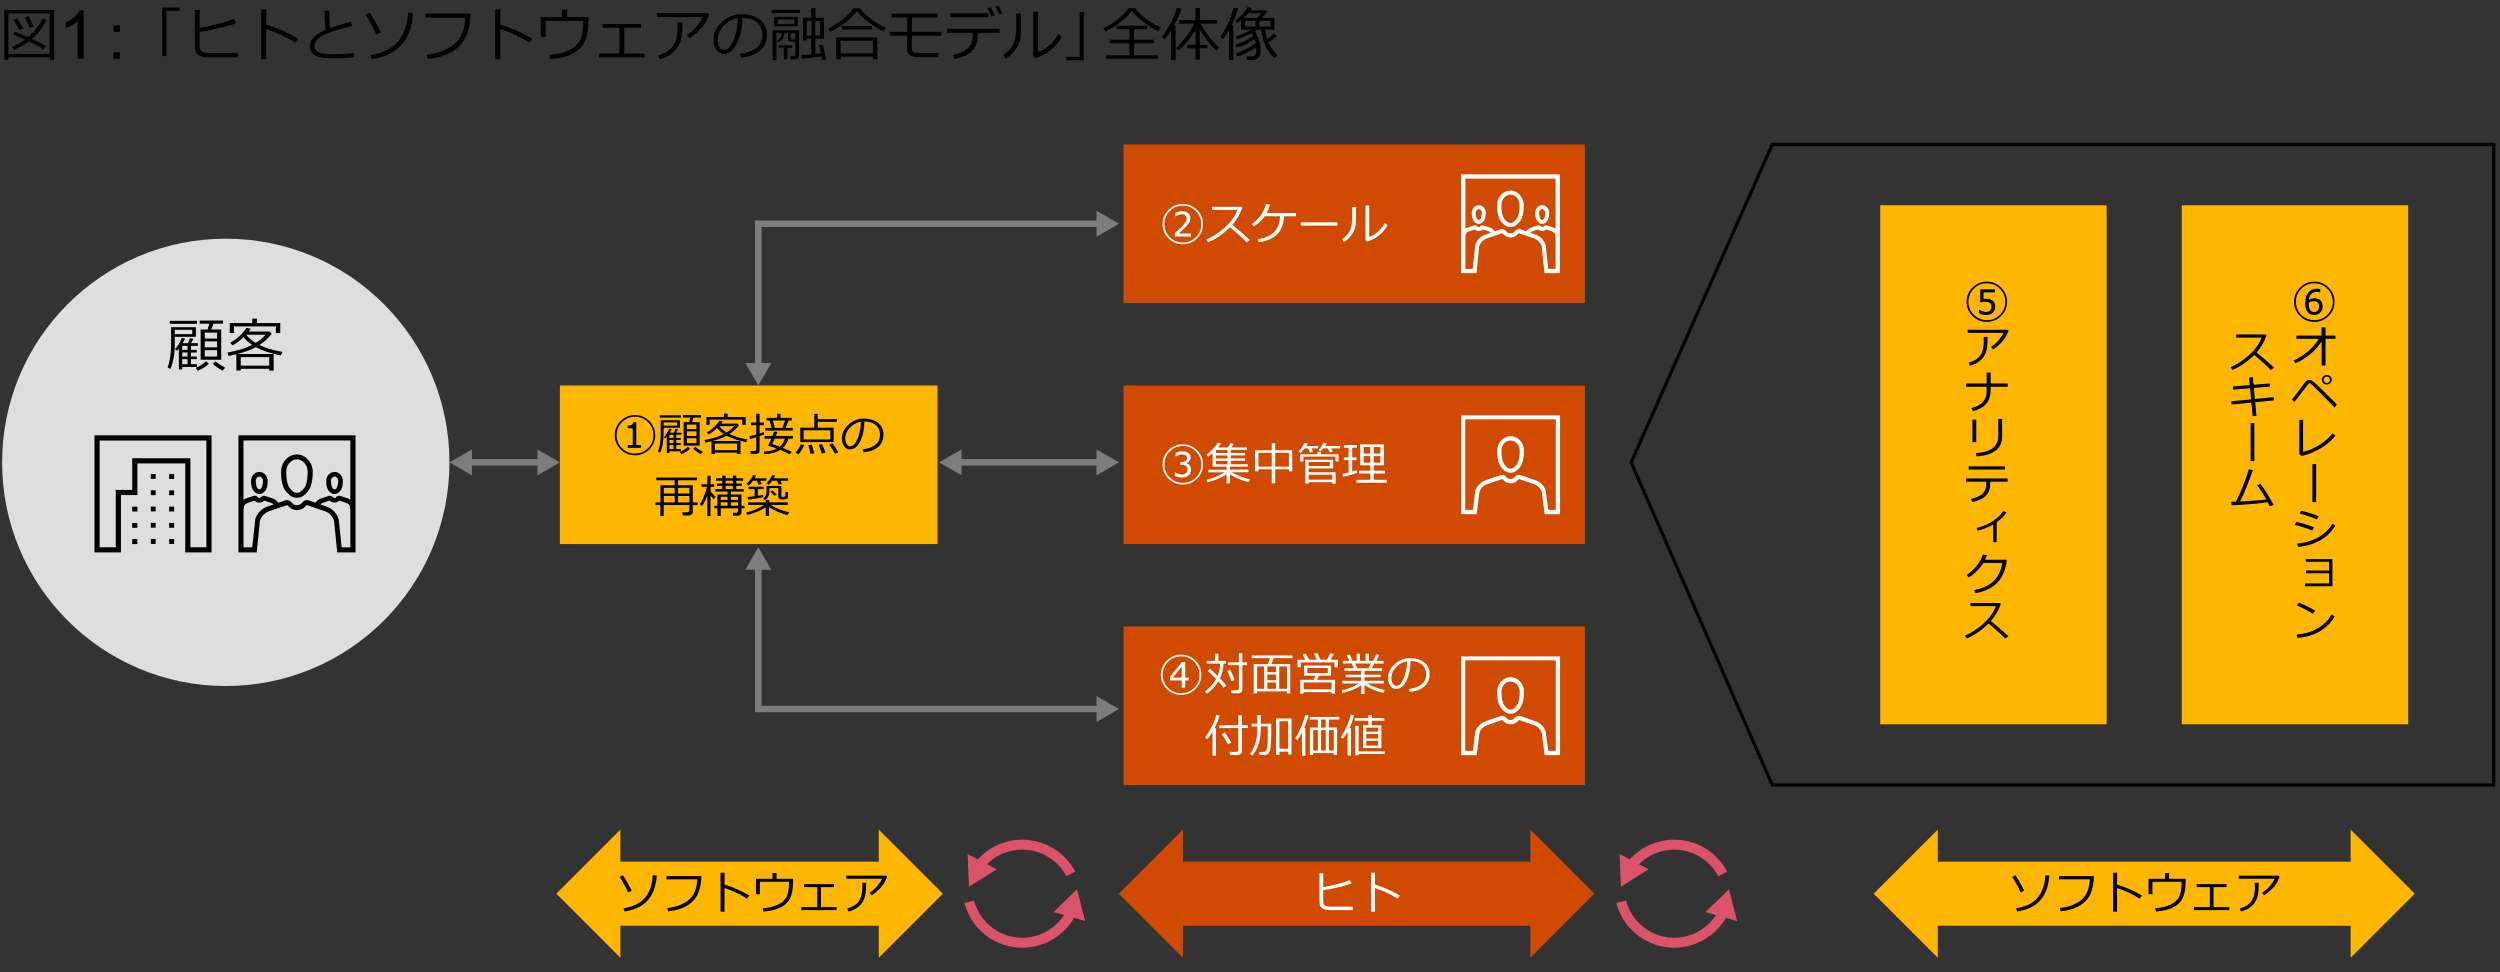 <?xml version="1.0" encoding="UTF-8"?><svg xmlns="http://www.w3.org/2000/svg" viewBox="0 0 769 299.09"><rect x="0" y="0" width="769" height="299.09" fill="#333333" stroke="none"/><defs><style>.e{stroke:#000;}.e,.f{fill:none;stroke-miterlimit:10;}.e,.g,.h,.i,.j{fill-rule:evenodd;}.k,.h{fill:#fff;}.l,.i{fill:#ffb600;}.m{fill:#7d7d7d;}.n,.g{fill:#d04a02;}.o{fill:#dedede;}.p{fill:#db536a;}.f{stroke:#7d7d7d;stroke-width:2px;}</style></defs><g id="a"/><g id="b"/><g id="c"/><g id="d"><circle class="o" cx="69.45" cy="142.22" r="68.8"/><path class="j" d="M63.48,168.33h-4.91v-27.37h-17.9v9.75h-5.06v17.62h-4.96v-32.83H63.48v32.83Zm-34.41-34.42v36h8.13v-17.62h5.06v-9.75h14.73v27.37h8.08v-36H29.07Zm13.19,23.44h-1.59v-1.48h1.59v1.48Zm0,5h-1.59v-1.48h1.59v1.48Zm0,5h-1.59v-1.53h1.59v1.53Zm11.3-20.02h-1.53v-1.48h1.53v1.48Zm0,5h-1.53v-1.48h1.53v1.48Zm0,5h-1.53v-1.48h1.53v1.48Zm0,5h-1.53v-1.48h1.53v1.48Zm0,5h-1.53v-1.53h1.53v1.53Zm-5.68-20.02h-1.48v-1.48h1.48v1.48Zm0,5h-1.48v-1.48h1.48v1.48Zm0,5h-1.48v-1.48h1.48v1.48Zm0,5h-1.48v-1.48h1.48v1.48Zm0,5h-1.48v-1.53h1.48v1.53Z"/><path class="j" d="M93.46,150.29c-.94,1-1.38,1.31-2.12,1.31s-1.19-.31-2.12-1.31c-.75-.88-1.19-2.75-1.19-5.12,0-2.12,1.5-3.88,3.31-3.88s3.31,1.75,3.31,3.88c0,2.38-.44,4.25-1.19,5.12Zm-2.12-10.5c-2.69,0-4.88,2.38-4.88,5.38s.56,4.94,1.62,6.12c.88,1,1.75,1.81,3.25,1.81s2.38-.81,3.25-1.81c1.06-1.19,1.62-3.25,1.62-6.12s-2.19-5.38-4.88-5.38Zm13.75,28.56l-.88-8.5-.06-.19c-.56-1.81-2-3.25-3.81-3.88l-1.81-.62c.19-.19,.38-.31,.62-.44l2.25-.75,.06,.06c.38,.38,.88,.56,1.44,.56,.5,0,1-.19,1.38-.56l.06-.06,2.25,.75c.5,.19,.88,.56,1.06,1.06l.12,1.19v11.38h-2.69Zm-11.94-14l-.38,.44c-.38,.38-.88,.62-1.44,.62s-1.06-.25-1.44-.62l-.38-.44c-.5-.44-1.19-.62-1.81-.44l-2.12,.75c-.38-.62-.94-1.06-1.62-1.31l-2.44-.81c-.38-.12-.88,0-1.19,.31l-.19,.19c-.19,.19-.56,.19-.75,0l-.19-.19c-.31-.31-.75-.44-1.19-.31l-2.44,.81c-.25,.12-.5,.25-.69,.38v-18.25h32.88v18.25c-.19-.12-.44-.25-.69-.38l-2.44-.81c-.44-.12-.88,0-1.19,.31l-.19,.19c-.19,.19-.56,.19-.75,0l-.19-.19c-.31-.31-.81-.44-1.19-.31l-2.44,.81c-.69,.25-1.25,.69-1.62,1.31l-2.12-.75c-.62-.19-1.31,0-1.81,.44Zm-10.81,1.44c-1.81,.62-3.25,2.06-3.81,3.88l-.94,8.69h-2.69v-11.38l.12-1.19c.19-.5,.56-.88,1.06-1.06l2.25-.75,.06,.06c.38,.38,.88,.56,1.38,.56,.56,0,1.06-.19,1.44-.56l.06-.06,2.25,.75c.25,.12,.44,.25,.62,.44l-1.81,.62Zm-9-21.88v36h5.62l1-9.81c.5-1.38,1.56-2.44,2.88-2.88l5.38-1.81c.06-.06,.12,0,.19,0l.44,.44c.62,.69,1.56,1.06,2.5,1.06s1.88-.38,2.5-1.06l.44-.44c.06,0,.12-.06,.19,0l5.38,1.81c1.38,.44,2.38,1.5,2.88,2.88l1,9.81h5.62v-36h-36Zm6.44,16.62c-.81,0-1.12-1.56-1.12-2.56,0-.75,.5-1.38,1.12-1.38s1.12,.62,1.12,1.38c0,1-.31,2.56-1.12,2.56Zm0,1.44c.88,0,1.31-.5,1.75-.94,.56-.62,.81-1.69,.81-3.06,0-1.56-1.12-2.81-2.56-2.81s-2.56,1.25-2.56,2.81c0,1.38,.31,2.44,.81,3.06,.44,.44,.94,.94,1.75,.94Zm23.13-5.38c.62,0,1.12,.62,1.12,1.38,0,1-.31,2.56-1.12,2.56s-1.12-1.56-1.12-2.56c0-.75,.5-1.38,1.12-1.38Zm0,5.38c.81,0,1.31-.5,1.75-.94,.5-.62,.81-1.69,.81-3.06,0-1.56-1.19-2.81-2.56-2.81s-2.56,1.25-2.56,2.81c0,1.38,.25,2.44,.81,3.06,.44,.44,.88,.94,1.75,.94Z"/><g><path d="M15.28,17.62H2.58v.76H1.29V3.07h15.35v15.3h-1.35v-.76Zm-12.71-1.03H15.28V4.1H2.58v12.49Zm10.85-1.38c-1-.71-2.52-1.54-4.55-2.5-1.5,1.13-3.03,2-4.6,2.62l-.54-.94c1.37-.56,2.67-1.3,3.93-2.23-1.39-.62-2.61-1.12-3.66-1.51l.51-.91c.94,.31,2.3,.87,4.1,1.67,2.02-1.73,3.49-3.63,4.43-5.71l1.27,.42c-1,2.17-2.5,4.11-4.48,5.84,2.13,.98,3.58,1.73,4.33,2.22l-.73,1.05Zm-7.44-5.89c-.77-1.45-1.39-2.51-1.85-3.2l1.12-.53c.35,.52,.98,1.57,1.91,3.17l-1.18,.55Zm3.16-.76c-.17-.49-.67-1.55-1.51-3.19l1.18-.4c.59,1.1,1.09,2.15,1.5,3.16l-1.17,.44Z"/><path d="M25.71,18.08h-1.82V6.49c-.44,.42-1.01,.84-1.72,1.25-.71,.42-1.35,.73-1.92,.94v-1.76c1.02-.48,1.91-1.06,2.67-1.74s1.3-1.34,1.62-1.98h1.17v14.88Z"/><path d="M34.9,9.79v-1.98h1.98v1.98h-1.98Zm0,8.29v-1.98h1.98v1.98h-1.98Z"/><path d="M55.29,3.33h-4.08v13.93h-1.28V2.32h5.36v1.01Z"/><path d="M73.12,17.65h-9.04c-.67,0-1.26-.06-1.76-.18s-.93-.3-1.28-.54-.62-.56-.81-.95-.29-1.03-.29-1.91V3.08h1.49v5.48c4.95-.92,8.44-1.85,10.46-2.79l.74,1.34c-.92,.4-2.58,.89-4.98,1.47s-4.47,.98-6.21,1.21v4.16c0,.64,.07,1.11,.21,1.42s.44,.54,.92,.69,1.11,.22,1.92,.22h8.64v1.37Z"/><path d="M91.7,11.89l-.92,1.22c-1.22-.81-2.67-1.61-4.37-2.4s-3.2-1.38-4.53-1.78v9.33h-1.56V2.87h1.58V7.58c3.47,1.04,6.74,2.48,9.8,4.31Z"/><path d="M108.91,17.66c-1.67,.17-3.46,.25-5.38,.25-.83,0-1.74-.01-2.71-.04s-1.78-.11-2.41-.24-1.19-.36-1.68-.69-.85-.72-1.08-1.17-.34-.96-.34-1.54c0-2,1.6-3.69,4.79-5.04-.16-1.85-.25-3.82-.28-5.92h1.46c0,.25,0,.52,0,.8,0,1.37,.06,2.9,.18,4.59,1.13-.42,3.29-1.08,6.48-1.99l.36,1.25c-.93,.25-2.37,.65-4.33,1.22s-3.42,1.11-4.39,1.62-1.69,1.05-2.16,1.63-.71,1.17-.71,1.81c0,.32,.06,.6,.18,.86s.32,.5,.59,.71,.64,.41,1.1,.57,1.09,.26,1.89,.29,1.65,.05,2.58,.04c2.16,0,4.12-.11,5.88-.32v1.3Z"/><path d="M117.19,10l-1.44,.62c-.75-1.78-1.86-3.82-3.33-6.12l1.26-.65c1.05,1.54,2.22,3.58,3.52,6.14Zm9.91-6.01c-.33,4.19-1.52,7.44-3.56,9.76s-5.09,3.8-9.15,4.45l-.47-1.24c3.91-.64,6.77-2.07,8.58-4.27s2.82-5.14,3.01-8.82l1.58,.11Z"/><path d="M144.72,4.16c0,2.13-.36,4.24-1.09,6.34s-2.13,3.81-4.2,5.15-4.69,2.16-7.85,2.48l-.36-1.33c3.11-.29,5.81-1.25,8.1-2.87s3.56-4.45,3.81-8.48h-12.23v-1.29h13.81Z"/><path d="M163.7,11.89l-.92,1.22c-1.22-.81-2.67-1.61-4.37-2.4s-3.2-1.38-4.53-1.78v9.33h-1.56V2.87h1.58V7.58c3.47,1.04,6.74,2.48,9.8,4.31Z"/><path d="M181,6.14c0,1.58-.1,2.89-.29,3.94s-.47,1.96-.84,2.72-.83,1.44-1.4,2.04-1.29,1.12-2.17,1.59-1.9,.85-3.06,1.14-2.47,.51-3.91,.64l-.36-1.29c1.42-.14,2.64-.34,3.65-.6s1.92-.6,2.73-1.03,1.43-.86,1.85-1.3c.59-.62,1.01-1.19,1.26-1.69s.46-1.22,.65-2.14,.28-1.96,.28-3.1v-.62h-11.53v4.93h-1.53V5.26h6.53V2.96h1.6v2.3h6.54v.88Z"/><path d="M198.26,17.65h-13.97v-1.19h6.28v-7.9h-5.19v-1.19h11.79v1.19h-5.15v7.9h6.23v1.19Z"/><path d="M218.18,4.42c-.1,.37-.41,1.06-.94,2.08s-1.33,2.04-2.4,3.07-2.01,1.76-2.8,2.19l-.79-.95c1.18-.76,2.23-1.7,3.15-2.81s1.51-2.03,1.79-2.75h-14.15v-1.24h15.7l.45,.41Zm-8.26,2.44c0,2.1-.12,3.73-.36,4.9s-.7,2.23-1.39,3.16-1.57,1.68-2.63,2.25-1.94,.91-2.63,1.03l-.54-1.15c2.17-.62,3.7-1.57,4.59-2.85s1.35-2.92,1.41-4.9l.02-2.43h1.53Z"/><path d="M228,17.72l-.34-1.19c1.89-.17,3.5-.72,4.84-1.64s2.01-2.31,2.01-4.15c0-1.64-.54-2.91-1.62-3.81s-2.59-1.37-4.52-1.42c-.06,3.15-.63,5.78-1.7,7.89s-2.4,3.16-4.01,3.16c-1,0-1.78-.42-2.35-1.27s-.86-1.88-.86-3.1c0-2.01,.87-3.82,2.6-5.42s3.79-2.4,6.16-2.4c2.23,0,4.07,.56,5.52,1.67s2.17,2.64,2.17,4.57c0,2.2-.73,3.89-2.19,5.05s-3.36,1.85-5.71,2.04Zm-1.02-12.09c-1.7,.26-3.16,1.03-4.39,2.31s-1.84,2.73-1.84,4.34c0,.86,.18,1.58,.54,2.18s.86,.89,1.49,.89c1.1,0,2.05-1.02,2.87-3.07s1.26-4.26,1.33-6.64Z"/><path d="M237.33,4.04v-.98h8.74v.98h-8.74Zm7.14,14.23h-1.28l-.15-1.05h1.05c.38,0,.57-.17,.57-.51v-3.89h-1.34c-.63,0-.94-.28-.94-.83v-1.78h-1.12c-.11,1.34-.7,2.29-1.78,2.85l-.37-.54c.41-.3,.72-.62,.92-.95s.34-.79,.4-1.35h-1.59v8.29h-1.2V9.31h8.17v7.89c0,.31-.13,.57-.39,.77s-.58,.3-.96,.3Zm-6.33-10.14v-2.94h7.3v2.94h-7.3Zm6.16-2.14h-5.01v1.38h5.01v-1.38Zm-3.23,12.26v-3.56h-1.42v-.77h4.06v.77h-1.51v3.56h-1.13Zm3.58-6.13v-1.92h-1.47v1.49c0,.28,.16,.42,.49,.42h.98Zm2,5.97l-.17-1.12c.58-.02,1.6-.1,3.07-.25v-4.77h-1.4v.46h-1.18V5.47h2.58V2.53h1.3v2.94h2.63v6.47h-2.65v4.63l1.7-.2c-.23-1.2-.41-2.01-.55-2.45l1.13-.18c.13,.46,.31,1.25,.55,2.36s.38,1.83,.4,2.18l-1.2,.18c-.04-.29-.09-.68-.18-1.15-1.59,.25-3.6,.52-6.05,.79Zm2.97-11.66h-1.47v4.57h1.47V6.42Zm2.66,0h-1.49v4.57h1.49V6.42Z"/><path d="M271.76,9.64c-1.25-.52-2.66-1.36-4.24-2.54s-2.89-2.4-3.94-3.67c-.81,1.12-1.99,2.29-3.53,3.48s-3.1,2.14-4.68,2.83l-.59-.97c1.52-.73,3.02-1.68,4.49-2.86s2.56-2.29,3.28-3.37h1.94c.93,1.2,2.17,2.37,3.72,3.5s2.98,1.95,4.27,2.46l-.72,1.12Zm-3.26,7.8h-9.91v.88h-1.38v-6.85h12.68v6.79h-1.39v-.83Zm-9.91-1.06h9.91v-3.84h-9.91v3.84Zm9.63-7.31h-9.16v-1.06h9.16v1.06Z"/><path d="M289.58,11.02h-9.12v3.44c0,.76,.16,1.26,.48,1.48s.82,.34,1.52,.34h6.21v1.3h-6.28c-.6,0-1.11-.06-1.55-.18s-.8-.3-1.08-.54-.48-.53-.6-.88-.18-.9-.18-1.66v-3.3h-5.29v-1.22h5.36V5.39h-4.77v-1.2h14.12v1.2h-7.88v4.41h9.07v1.22Z"/><path d="M300.75,10.69c0,1.49-.24,2.7-.73,3.63s-1.26,1.71-2.32,2.35-2.41,1.14-4.05,1.48l-.47-1.24c1.84-.39,3.3-1.04,4.38-1.95s1.62-2.22,1.62-3.94v-.91h-7.88v-1.28h16.18v1.28h-6.73v.59Zm3.33-5.4h-11.75v-1.22h11.75v1.22Zm1.91-.65l-1.01,.45c-.42-.96-.85-1.78-1.27-2.46l.95-.43c.52,.81,.97,1.62,1.34,2.44Zm2.41-.54l-1,.41c-.39-.9-.81-1.71-1.27-2.43l.92-.43c.45,.7,.9,1.51,1.34,2.45Z"/><path d="M314.09,8.15c0,1.38-.06,2.51-.18,3.38s-.4,1.72-.84,2.56-.99,1.6-1.65,2.29-1.37,1.24-2.14,1.63l-.65-1.12c.73-.45,1.41-1.05,2.03-1.78s1.1-1.61,1.43-2.62,.5-2.55,.5-4.63v-3.71h1.49v4Zm12.51,3.13c-.75,1.6-1.91,2.99-3.48,4.18s-3.12,1.99-4.65,2.41l-.64-.6V3.58h1.48V15.99c.97-.29,2.02-.88,3.15-1.78s2.15-2.14,3.04-3.71l1.1,.77Z"/><path d="M333.38,18.53h-5.36v-1.04h4.09V3.65h1.27v14.88Z"/><path d="M356.3,9.55c-1.28-.54-2.71-1.39-4.28-2.56s-2.87-2.38-3.88-3.63c-1.04,1.38-2.32,2.63-3.85,3.76s-2.96,1.97-4.28,2.54l-.64-.93c1.49-.67,2.97-1.6,4.43-2.77s2.57-2.32,3.32-3.45h1.96c.96,1.24,2.2,2.41,3.73,3.51s2.96,1.91,4.3,2.43l-.79,1.11Zm-16,8.55v-1.1h7.1v-3.67h-6.02v-1.12h6.02v-3.23h-3.95v-1.06h9.38v1.06h-4.03v3.23h6.11v1.12h-6.11v3.67h7.34v1.1h-15.84Z"/><path d="M363.4,2.68c-.37,1.31-1.14,3.04-2.31,5.19h.52v10.62h-1.4V9.41c-.63,1.02-1.29,1.92-1.97,2.69l-.9-.72c1.06-1.31,2.04-2.87,2.93-4.68s1.47-3.23,1.74-4.26l1.39,.24Zm11.67,11.92l-.9,.99c-.91-.78-1.84-1.78-2.79-3.01s-1.72-2.38-2.32-3.45v4.68h2.35v1.05h-2.35v3.51h-1.32v-3.51h-2.56v-1.05h2.56v-4.66c-1.76,2.92-3.52,5.06-5.27,6.42l-.75-.81c.79-.67,1.75-1.71,2.89-3.13s2.02-2.88,2.66-4.36h-4.62v-1.08h5.05V2.46h1.41v3.73h5.29v1.08h-5.02c.25,.59,.91,1.67,2,3.26s2.31,2.94,3.68,4.07Z"/><path d="M378.01,18.49V9.25c-.61,1.11-1.22,2.05-1.82,2.81l-.81-.74c.87-1.21,1.68-2.62,2.43-4.25s1.3-3.19,1.63-4.71l1.36,.24c-.4,1.56-1.05,3.28-1.95,5.16h.5v10.72h-1.34Zm2.58-1.12l-.42-.94c2.3-.77,4.32-1.82,6.07-3.15-.08-.4-.19-.81-.33-1.2-1.52,1.05-3.35,1.9-5.49,2.55l-.37-.88c2.24-.73,4.06-1.62,5.45-2.67-.15-.32-.32-.63-.49-.91-1.5,.8-3.02,1.42-4.55,1.85l-.35-.84c1.92-.54,3.53-1.23,4.83-2.08h-3.2v-2.88c-.35,.28-.73,.55-1.14,.83l-.64-.75c.67-.45,1.39-1.08,2.15-1.89s1.33-1.56,1.69-2.24l1.3,.27c-.15,.28-.29,.53-.44,.76h4.72l.4,.33c-.26,.42-.83,1.1-1.71,2.04h3.95v3.54h-2.88c.13,1.08,.35,2.05,.63,2.91,.88-.61,1.6-1.19,2.17-1.75l.92,.84c-.67,.56-1.57,1.19-2.7,1.9,.02,.04,.05,.09,.09,.18,.8,1.61,1.72,2.89,2.74,3.84l-.99,.84c-1.2-1.04-2.13-2.37-2.82-3.98s-1.1-3.21-1.24-4.78h-1.27c-.21,.18-.44,.35-.69,.52,1.2,2,1.8,3.96,1.8,5.85,0,.44-.04,.83-.13,1.17s-.21,.64-.38,.88-.38,.44-.64,.59-.52,.24-.78,.29-.75,.06-1.46,.06h-.77l-.17-1.16h1.33c.41,0,.73-.05,.96-.16s.41-.3,.52-.57,.18-.7,.18-1.29v-.11c0-.18,0-.4-.03-.65-1.7,1.17-3.64,2.12-5.82,2.86Zm3.39-13.32c-.43,.5-.91,1-1.46,1.49h4.22c.6-.6,1-1.1,1.2-1.49h-3.96Zm2.19,4.13v-1.76h-3.21v1.76h3.21Zm1.21-1.76v1.76h3.37v-1.76h-3.37Z"/></g><g><path d="M53.76,103.6v2.48c0,1.51-.13,2.93-.4,4.27s-.59,2.39-.98,3.17l-.84-.57c.29-.58,.55-1.51,.76-2.78s.32-2.52,.32-3.74v-5.78h7.64v2.95h-6.5Zm-1.55-4v-.92h8.39v.92h-8.39Zm1.55,3.17h5.38v-1.32h-5.38v1.32Zm4.99,9.25h1.87v.86h-4.57v.74h-1.03v-6.37c-.18,.22-.35,.43-.54,.64l-.64-.48c.96-1.07,1.65-2.23,2.09-3.46l.98,.2c-.15,.37-.39,.84-.72,1.41h1.64l.6-1.52,1.05,.17c-.06,.13-.3,.58-.71,1.35h2.11v.83h-2.13v1.25h1.78v.79h-1.78v1.25h1.78v.79h-1.78v1.56Zm-2.7-5.64v1.25h1.63v-1.25h-1.63Zm0,2.04v1.25h1.63v-1.25h-1.63Zm0,3.6h1.63v-1.56h-1.63v1.56Zm4.74,2.04l-.55-.89c1.08-.46,2.13-1.15,3.16-2.06l.84,.83c-1.14,.99-2.29,1.7-3.45,2.12Zm.93-3.4v-9.29h2.16l.47-1.8h-2.93v-.98h7.18v.98h-2.94l-.69,1.8h3.08v9.29h-6.34Zm5.05-8.35h-3.79v1.82h3.79v-1.82Zm-3.79,4.54h3.79v-1.84h-3.79v1.84Zm3.79,.88h-3.79v1.94h3.79v-1.94Zm1.74,6.28c-1.07-.52-2.09-1.21-3.05-2.09l.77-.77c.8,.64,1.81,1.29,3.03,1.95l-.76,.91Z"/><path d="M82.82,113.45h-8.77v.53h-1.34v-5.02c-.74,.18-1.54,.36-2.38,.54l-.39-1.03c2.06-.43,3.55-.8,4.49-1.09s1.98-.73,3.12-1.3c-1.12-.76-2-1.55-2.63-2.38-1.09,1.05-2.23,1.9-3.41,2.55l-.68-.79c2.17-1.29,3.84-2.83,4.99-4.62l1.31,.27c-.13,.26-.33,.55-.6,.88h6.42l.64,.64c-.94,1.28-2.21,2.44-3.81,3.5,1.87,.92,4.25,1.62,7.13,2.1l-.54,1.11c-3.18-.65-5.73-1.5-7.67-2.55-1.44,.79-3.33,1.49-5.68,2.09h11.15v5.12h-1.36v-.54Zm2.04-11v-2.06h-12.9v2.06h-1.29v-3.08h6.93v-1.35h1.45v1.35h7.16v3.08h-1.34Zm-10.81,10.03h8.77v-2.63h-8.77v2.63Zm4.6-6.99c1.27-.74,2.27-1.58,3.01-2.52h-5.91c.69,.9,1.66,1.74,2.9,2.52Z"/></g><g><line class="f" x1="143.99" y1="142.22" x2="166.48" y2="142.22"/><polygon class="m" points="145.16 146.21 138.25 142.22 145.16 138.24 145.16 146.21"/><polygon class="m" points="165.32 146.21 172.22 142.22 165.32 138.24 165.32 146.21"/></g><g><line class="f" x1="294.61" y1="142.22" x2="338.46" y2="142.22"/><polygon class="m" points="295.77 146.21 288.86 142.22 295.77 138.24 295.77 146.21"/><polygon class="m" points="337.29 146.21 344.2 142.22 337.29 138.24 337.29 146.21"/></g><polygon class="l" points="288.38 167.35 172.22 167.35 172.22 118.58 233.26 118.58 288.38 118.58 288.38 167.35"/><g><polygon class="l" points="647.99 222.79 578.36 222.79 578.36 63.14 614.95 63.14 647.99 63.14 647.99 222.79"/><polygon class="l" points="740.75 222.79 671.12 222.79 671.12 63.14 707.71 63.14 740.75 63.14 740.75 222.79"/></g><polygon class="n" points="487.51 167.35 345.6 167.35 345.6 118.58 406.64 118.58 487.51 118.58 487.51 167.35"/><polygon class="n" points="487.51 93.22 345.6 93.22 345.6 44.45 406.64 44.45 487.51 44.45 487.51 93.22"/><polygon class="n" points="487.51 241.48 345.6 241.48 345.6 192.71 406.64 192.71 487.51 192.71 487.51 241.48"/><g><polyline class="f" points="233.26 112.83 233.26 68.83 338.46 68.83"/><polygon class="m" points="237.25 111.67 233.26 118.58 229.27 111.67 237.25 111.67"/><polygon class="m" points="337.29 72.82 344.2 68.83 337.29 64.85 337.29 72.82"/></g><g><polyline class="f" points="233.26 174.09 233.26 218.09 338.46 218.09"/><polygon class="m" points="229.27 175.26 233.26 168.35 237.25 175.26 229.27 175.26"/><polygon class="m" points="337.29 222.08 344.2 218.09 337.29 214.11 337.29 222.08"/></g><path class="h" d="M466.41,67.46c-.79,.84-1.16,1.11-1.79,1.11s-1-.26-1.79-1.11c-.63-.74-1-2.32-1-4.33,0-1.79,1.27-3.27,2.8-3.27s2.8,1.48,2.8,3.27c0,2-.37,3.59-1,4.33Zm-1.79-8.86c-2.27,0-4.12,2-4.12,4.54s.47,4.17,1.37,5.17c.74,.84,1.48,1.53,2.74,1.53s2-.69,2.74-1.53c.9-1,1.37-2.74,1.37-5.17s-1.85-4.54-4.12-4.54Zm11.61,24.11l-.74-7.18-.05-.16c-.47-1.53-1.69-2.74-3.22-3.27l-1.53-.53c.16-.16,.32-.26,.53-.37l1.9-.63,.05,.05c.32,.32,.74,.47,1.21,.47,.42,0,.84-.16,1.16-.47l.05-.05,1.9,.63c.42,.16,.74,.47,.9,.9l.11,1v9.6h-2.27Zm-10.08-11.82l-.32,.37c-.32,.32-.74,.53-1.21,.53s-.9-.21-1.21-.53l-.32-.37c-.42-.37-1-.53-1.53-.37l-1.79,.63c-.32-.53-.79-.9-1.37-1.11l-2.06-.69c-.32-.11-.74,0-1,.26l-.16,.16c-.16,.16-.47,.16-.63,0l-.16-.16c-.26-.26-.63-.37-1-.26l-2.06,.69c-.21,.11-.42,.21-.58,.32v-15.41h27.75v15.41c-.16-.11-.37-.21-.58-.32l-2.06-.69c-.37-.11-.74,0-1,.26l-.16,.16c-.16,.16-.47,.16-.63,0l-.16-.16c-.26-.26-.69-.37-1-.26l-2.06,.69c-.58,.21-1.06,.58-1.37,1.11l-1.79-.63c-.53-.16-1.11,0-1.53,.37Zm-9.13,1.21c-1.53,.53-2.74,1.74-3.22,3.27l-.79,7.33h-2.27v-9.6l.11-1c.16-.42,.47-.74,.9-.9l1.9-.63,.05,.05c.32,.32,.74,.47,1.16,.47,.47,0,.9-.16,1.21-.47l.05-.05,1.9,.63c.21,.11,.37,.21,.53,.37l-1.53,.53Zm-7.6-18.47v30.39h4.75l.84-8.28c.42-1.16,1.32-2.06,2.43-2.43l4.54-1.53c.05-.05,.11,0,.16,0l.37,.37c.53,.58,1.32,.9,2.11,.9s1.58-.32,2.11-.9l.37-.37c.05,0,.11-.05,.16,0l4.54,1.53c1.16,.37,2,1.27,2.43,2.43l.84,8.28h4.75v-30.39h-30.39Zm5.43,14.03c-.69,0-.95-1.32-.95-2.16,0-.63,.42-1.16,.95-1.16s.95,.53,.95,1.16c0,.84-.26,2.16-.95,2.16Zm0,1.21c.74,0,1.11-.42,1.48-.79,.47-.53,.69-1.42,.69-2.59,0-1.32-.95-2.37-2.16-2.37s-2.16,1.06-2.16,2.37c0,1.16,.26,2.06,.69,2.59,.37,.37,.79,.79,1.48,.79Zm19.52-4.54c.53,0,.95,.53,.95,1.16,0,.84-.26,2.16-.95,2.16s-.95-1.32-.95-2.16c0-.63,.42-1.16,.95-1.16Zm0,4.54c.69,0,1.11-.42,1.48-.79,.42-.53,.69-1.42,.69-2.59,0-1.32-1-2.37-2.16-2.37s-2.16,1.06-2.16,2.37c0,1.16,.21,2.06,.69,2.59,.37,.37,.74,.79,1.48,.79Z"/><path class="h" d="M464.66,135.5c1.49,0,2.81,1.41,2.81,3.16,0,2.11-.35,3.6-1.05,4.39-.79,.88-1.14,1.14-1.76,1.14s-1.05-.26-1.76-1.14c-.7-.79-1.05-2.28-1.05-4.39,0-1.76,1.23-3.16,2.81-3.16Zm0,9.92c1.23,0,1.93-.7,2.72-1.49,.88-1.05,1.41-2.81,1.41-5.27s-1.84-4.48-4.13-4.48-4.13,2.02-4.13,4.48,.44,4.22,1.41,5.27c.7,.79,1.41,1.49,2.72,1.49Zm13.88,11.42h-2.28l-.79-5.71v-.18c-.44-1.49-1.67-2.72-3.25-3.25l-4.48-1.58c-.53-.18-1.14,0-1.58,.35l-.35,.35c-.26,.35-.7,.53-1.14,.53s-.88-.18-1.23-.53l-.35-.35c-.35-.35-.97-.53-1.49-.35l-4.57,1.58c-1.49,.53-2.72,1.76-3.25,3.25l-.7,5.88h-2.37v-27.84h27.84v27.84Zm-29.07-29.07v30.39h4.74l.88-6.85c.35-1.14,1.23-2.02,2.37-2.37l4.57-1.58s.09,0,.18,.09l.35,.35c.53,.53,1.32,.88,2.11,.88s1.58-.35,2.11-.88l.35-.35q.09-.09,.18-.09l4.57,1.58c1.05,.35,2.02,1.23,2.37,2.37l.88,6.85h4.74v-30.39h-30.39Z"/><path class="h" d="M464.66,209.63c1.49,0,2.81,1.41,2.81,3.16,0,2.11-.35,3.6-1.05,4.39-.79,.88-1.14,1.14-1.76,1.14s-1.05-.26-1.76-1.14c-.7-.79-1.05-2.28-1.05-4.39,0-1.76,1.23-3.16,2.81-3.16Zm0,9.92c1.23,0,1.93-.7,2.72-1.49,.88-1.05,1.41-2.81,1.41-5.27s-1.84-4.48-4.13-4.48-4.13,2.02-4.13,4.48,.44,4.22,1.41,5.27c.7,.79,1.41,1.49,2.72,1.49Zm13.88,11.42h-2.28l-.79-5.71v-.18c-.44-1.49-1.67-2.72-3.25-3.25l-4.48-1.58c-.53-.18-1.14,0-1.58,.35l-.35,.35c-.26,.35-.7,.53-1.14,.53s-.88-.18-1.23-.53l-.35-.35c-.35-.35-.97-.53-1.49-.35l-4.57,1.58c-1.49,.53-2.72,1.76-3.25,3.25l-.7,5.88h-2.37v-27.84h27.84v27.84Zm-29.07-29.07v30.39h4.74l.88-6.85c.35-1.14,1.23-2.02,2.37-2.37l4.57-1.58s.09,0,.18,.09l.35,.35c.53,.53,1.32,.88,2.11,.88s1.58-.35,2.11-.88l.35-.35q.09-.09,.18-.09l4.57,1.58c1.05,.35,2.02,1.23,2.37,2.37l.88,6.85h4.74v-30.39h-30.39Z"/><g><path d="M201.55,133.87c0,1.7-.61,3.16-1.83,4.37s-2.69,1.81-4.4,1.81-3.17-.6-4.4-1.81-1.83-2.67-1.83-4.37,.61-3.16,1.83-4.38,2.69-1.82,4.4-1.82,3.17,.61,4.4,1.82,1.83,2.67,1.83,4.38Zm-.56,0c0-1.57-.55-2.91-1.65-4.02s-2.44-1.66-4.01-1.66-2.91,.55-4.01,1.66-1.65,2.44-1.65,4.02,.55,2.9,1.66,4,2.44,1.65,4.01,1.65,2.9-.55,4.01-1.65,1.66-2.43,1.66-4Zm-3.78,3.9h-4.12v-.88h1.54v-5.16h-1.54v-.81c1.08,0,1.66-.36,1.74-1.09h.9v7.07h1.48v.88Z"/><path d="M204.12,131.57v1.93c0,1.18-.1,2.28-.31,3.32s-.46,1.86-.77,2.46l-.66-.44c.23-.45,.42-1.17,.59-2.16s.25-1.96,.25-2.91v-4.5h5.94v2.3h-5.05Zm-1.2-3.11v-.72h6.53v.72h-6.53Zm1.2,2.47h4.18v-1.03h-4.18v1.03Zm3.88,7.2h1.46v.67h-3.55v.57h-.8v-4.96c-.14,.17-.28,.33-.42,.5l-.5-.38c.74-.83,1.29-1.73,1.63-2.69l.76,.16c-.11,.29-.3,.65-.56,1.09h1.28l.46-1.18,.81,.13c-.05,.1-.23,.45-.55,1.05h1.64v.64h-1.65v.97h1.38v.62h-1.38v.97h1.38v.62h-1.38v1.22Zm-2.1-4.39v.97h1.27v-.97h-1.27Zm0,1.59v.97h1.27v-.97h-1.27Zm0,2.8h1.27v-1.22h-1.27v1.22Zm3.68,1.59l-.43-.69c.84-.36,1.66-.89,2.45-1.6l.66,.64c-.88,.77-1.78,1.32-2.68,1.65Zm.72-2.65v-7.23h1.68l.37-1.4h-2.28v-.77h5.58v.77h-2.28l-.54,1.4h2.39v7.23h-4.93Zm3.93-6.49h-2.95v1.42h2.95v-1.42Zm-2.95,3.53h2.95v-1.43h-2.95v1.43Zm2.95,.68h-2.95v1.51h2.95v-1.51Zm1.35,4.88c-.83-.4-1.62-.94-2.37-1.63l.6-.6c.62,.5,1.41,1,2.36,1.52l-.59,.71Z"/><path d="M226.73,139.23h-6.82v.41h-1.05v-3.9c-.58,.14-1.2,.28-1.85,.42l-.3-.8c1.6-.34,2.76-.62,3.49-.85s1.54-.57,2.43-1.01c-.88-.59-1.56-1.21-2.04-1.85-.85,.82-1.73,1.48-2.65,1.98l-.53-.62c1.69-1,2.98-2.2,3.88-3.6l1.02,.21c-.1,.2-.26,.43-.46,.68h4.99l.5,.5c-.73,.99-1.72,1.9-2.96,2.72,1.45,.72,3.3,1.26,5.54,1.63l-.42,.86c-2.47-.51-4.46-1.17-5.97-1.98-1.12,.62-2.59,1.16-4.42,1.63h8.67v3.98h-1.06v-.42Zm1.59-8.56v-1.6h-10.04v1.6h-1v-2.4h5.39v-1.05h1.13v1.05h5.57v2.4h-1.05Zm-8.41,7.8h6.82v-2.04h-6.82v2.04Zm3.58-5.43c.98-.58,1.76-1.23,2.34-1.96h-4.59c.54,.7,1.29,1.35,2.26,1.96Z"/><path d="M232.55,139.61h-1.64l-.11-.9h1.26c.37,0,.56-.17,.56-.5v-3.71c-.81,.26-1.44,.44-1.9,.56l-.18-.89c.44-.07,1.14-.25,2.08-.53v-2.84h-1.63v-.83h1.63v-2.7h1.03v2.7h1.29v.83h-1.29v2.52c.55-.18,.98-.33,1.27-.44l.14,.75c-.27,.13-.75,.31-1.42,.54v4.47c0,.31-.1,.55-.31,.72s-.47,.26-.79,.26Zm7.46-1.22c-1.19,.75-2.8,1.19-4.85,1.33l-.21-.77c1.67-.13,3-.46,3.97-.98-.95-.36-1.75-.61-2.4-.77-.14-.04-.21-.11-.21-.23,0-.05,.01-.1,.04-.14,.22-.32,.52-.95,.9-1.89h-2.08v-.84h2.42c.19-.5,.36-.96,.49-1.37l1.07,.14c-.08,.23-.24,.64-.5,1.23h5.29v.84h-1.42c-.32,1.13-.89,2.07-1.7,2.83,.98,.4,1.88,.78,2.7,1.16l-.59,.79c-.55-.31-1.52-.75-2.93-1.32Zm-2.64-6.75l-.68-2.3h-.92v-.8h3.29v-1.26h1.04v1.26h3.45v.8h-.97l-.94,2.3h2.22v.8h-8.47v-.8h1.99Zm2.49,5.75c.74-.64,1.27-1.46,1.59-2.45h-3.17c-.36,.81-.6,1.35-.75,1.63,.44,.15,1.21,.42,2.32,.82Zm-2.15-8.05l.66,2.3h2.3l.82-2.3h-3.77Z"/><path d="M245.65,139.74l-.94-.44c.66-.78,1.2-1.67,1.63-2.66l1,.27c-.11,.35-.36,.85-.76,1.5s-.7,1.1-.93,1.33Zm.51-3.76v-4.42h4.3v-4.27h1.07v1.63h5.89v.84h-5.89v1.8h4.9v4.42h-10.27Zm9.24-3.64h-8.21v2.84h8.21v-2.84Zm-6.05,7.27l-.69-2.67,1.05-.17c.18,.53,.43,1.42,.76,2.66l-1.11,.18Zm3.45-.12c-.29-.91-.62-1.79-.97-2.64l1.03-.23c.41,.84,.77,1.72,1.08,2.63l-1.14,.24Zm4.01,.03c-.35-.67-.92-1.59-1.71-2.75l1.01-.38c.71,.98,1.3,1.9,1.77,2.77l-1.07,.37Z"/><path d="M265.63,139.13l-.27-.92c1.47-.13,2.72-.56,3.76-1.28s1.56-1.8,1.56-3.23c0-1.28-.42-2.26-1.26-2.96s-2.01-1.07-3.52-1.11c-.05,2.45-.49,4.5-1.32,6.14s-1.87,2.46-3.12,2.46c-.77,0-1.38-.33-1.83-.99s-.67-1.46-.67-2.41c0-1.56,.67-2.97,2.02-4.21s2.95-1.87,4.79-1.87c1.74,0,3.17,.43,4.29,1.3s1.69,2.05,1.69,3.56c0,1.71-.57,3.02-1.7,3.93s-2.62,1.44-4.44,1.59Zm-.79-9.41c-1.32,.2-2.46,.8-3.41,1.79s-1.43,2.12-1.43,3.37c0,.67,.14,1.23,.42,1.69s.67,.69,1.16,.69c.85,0,1.6-.8,2.23-2.39s.98-3.31,1.03-5.16Z"/><path d="M201.63,155.36v-.83h1.52v-5.27h4.37v-1.52h-5.63v-.84h12.52v.84h-5.84v1.52h4.54v5.27h1.48v.83h-1.48v2.06c0,.32-.12,.59-.37,.81s-.54,.33-.88,.33h-1.83l-.17-.98h1.59c.15,0,.29-.05,.41-.16s.18-.23,.18-.38v-1.68h-7.88v3.38h-1.03v-3.38h-1.52Zm2.55-.83h3.34v-1.98h-3.33v1.98Zm3.33-4.48h-3.33v1.76h3.33v-1.76Zm4.54,1.76v-1.76h-3.48v1.76h3.48Zm-3.48,2.73h3.48v-1.98h-3.48v1.98Z"/><path d="M217.5,152.6c-.41,1.17-.93,2.19-1.56,3.07l-.66-.51c.4-.6,.82-1.45,1.27-2.57s.74-2.06,.89-2.83h-1.61v-.81h1.76v-2.61h.98v2.61h1.11v.81h-1.11v1.35c.63,.8,1.13,1.35,1.5,1.66l-.49,.83c-.34-.34-.68-.74-1.02-1.19v6.36h-.98v-6.41l-.08,.23Zm2.23,3.75v-.77h.94v-3.47h3.13v-.92h-3.77v-.75h2.13v-.98h-1.6v-.73h1.6v-.85h-1.9v-.76h1.9v-.83h1.04v.83h2.23v-.83h1.05v.83h2.1v.76h-2.1v.85h1.71v.73h-1.71v.98h2.3v.75h-3.96v.92h3.26v3.47h.91v.77h-.91v1.33c0,.27-.11,.5-.33,.68s-.48,.27-.77,.27h-1.44l-.12-.9h1.1c.33,0,.5-.15,.5-.44v-.93h-5.31v2.35h-1.03v-2.35h-.94Zm4.07-3.53h-2.1v.97h2.1v-.97Zm-2.1,2.75h2.1v-1.07h-2.1v1.07Zm1.5-7.71v.85h2.23v-.85h-2.23Zm0,2.57h2.23v-.98h-2.23v.98Zm3.81,3.36v-.97h-2.2v.97h2.2Zm-2.2,1.78h2.2v-1.07h-2.2v1.07Z"/><path d="M229.89,158.41l-.33-.76c1.07-.26,2.09-.61,3.07-1.04s1.78-.86,2.39-1.29h-4.92v-.8h5.43v-.69h1.07v.69h5.72v.8h-5.25c.77,.51,1.68,.96,2.71,1.37s2.03,.7,2.98,.89l-.51,.84c-.98-.21-1.98-.54-3.02-1s-1.93-.94-2.68-1.46v2.75h-1.01v-2.68c-.66,.46-1.58,.93-2.77,1.42s-2.15,.8-2.89,.94Zm1.76-10.55c-.49,.69-.93,1.18-1.31,1.48l-.7-.47c.91-.88,1.57-1.79,1.99-2.75l.98,.18c-.15,.28-.3,.56-.46,.82h3.58v.74h-1.91l.5,1.03-.96,.23-.55-1.26h-1.14Zm-1.54,5.86l-.2-.83c.64-.05,1.37-.14,2.19-.25v-2.18h-1.83v-.74h4.61v.74h-1.78v2.04c.56-.08,1.11-.17,1.65-.27l.05,.7c-.42,.12-1.98,.38-4.7,.79Zm9.26-3.6h-2.7v.68c0,.75-.1,1.36-.31,1.84s-.55,.9-1.04,1.27l-.59-.5c.37-.3,.63-.63,.79-1s.24-.83,.24-1.39v-1.54h4.59v3.01c0,.27,.2,.4,.59,.4,.04,0,.12-.01,.24-.04s.2-.07,.26-.12,.09-.12,.1-.2,.03-.26,.05-.55,.03-.54,.03-.73l.79,.12v1.4c0,.27-.09,.48-.28,.64s-.62,.24-1.28,.24c-.37,0-.65-.03-.82-.08s-.32-.15-.45-.29-.19-.31-.19-.5v-2.65Zm-1.81-2.26c-.32,.43-.68,.85-1.07,1.26l-.73-.44c.71-.74,1.29-1.59,1.74-2.56l.98,.21c-.12,.27-.26,.54-.42,.8h4.39v.74h-2.45l.52,.96-.97,.2-.59-1.16h-1.41Zm.66,4.66c-.28-.32-.71-.74-1.29-1.27l.66-.41c.46,.39,.9,.8,1.33,1.24l-.7,.44Z"/></g><g><path d="M617.38,92.83c0,1.7-.61,3.16-1.83,4.37-1.22,1.21-2.69,1.81-4.4,1.81s-3.17-.6-4.4-1.81c-1.22-1.21-1.83-2.67-1.83-4.37s.61-3.16,1.83-4.38c1.22-1.21,2.69-1.82,4.4-1.82s3.17,.61,4.4,1.82c1.22,1.21,1.83,2.67,1.83,4.38Zm-.56,0c0-1.57-.55-2.91-1.65-4.02-1.1-1.1-2.44-1.66-4.01-1.66s-2.91,.55-4.01,1.66c-1.1,1.1-1.65,2.44-1.65,4.02s.55,2.9,1.66,4c1.1,1.1,2.44,1.65,4.01,1.65s2.9-.55,4.01-1.65c1.1-1.1,1.66-2.43,1.66-4Zm-3.08,1.42c0,.77-.25,1.4-.77,1.9-.51,.5-1.18,.75-2.01,.75s-1.57-.16-2.19-.49v-1.11h.15c.67,.43,1.34,.65,1.99,.65,.5,0,.9-.14,1.2-.42,.32-.3,.49-.72,.49-1.27,0-.95-.64-1.43-1.92-1.43-.39,0-.91,.08-1.58,.23v-4.07h4.53v.96h-3.51v2.02c.46-.05,.73-.07,.81-.07,.84,0,1.48,.16,1.93,.49,.59,.42,.88,1.05,.88,1.88Z"/><path d="M617.83,101.74c-.08,.29-.32,.83-.73,1.62-.41,.79-1.03,1.59-1.87,2.39-.84,.8-1.57,1.37-2.18,1.71l-.62-.74c.92-.59,1.74-1.32,2.45-2.19,.71-.87,1.18-1.58,1.39-2.14h-11.01v-.96h12.21l.35,.32Zm-6.43,1.9c0,1.63-.09,2.9-.28,3.81s-.55,1.73-1.08,2.46c-.54,.73-1.22,1.31-2.04,1.75-.82,.44-1.51,.7-2.04,.8l-.42-.9c1.69-.48,2.88-1.22,3.57-2.22,.69-1,1.05-2.27,1.09-3.81v-1.89h1.2Z"/><path d="M612.31,120.13c0,3.35-1.82,5.46-5.46,6.34l-.46-.95c1.65-.4,2.84-1.05,3.59-1.95s1.12-1.89,1.12-2.96v-1.62h-6.3v-1.03h6.3v-3.34h1.22v3.34h5.26v1.03h-5.26v1.15Z"/><path d="M607.9,135.99h-1.19v-6.9h1.19v6.9Zm7.95-1.68c0,1.07-.25,2.04-.76,2.92s-1.34,1.59-2.51,2.14-2.69,.9-4.56,1.02l-.27-.99c2.41-.19,4.16-.72,5.26-1.59,1.1-.87,1.65-2.12,1.65-3.76v-5.19h1.19v5.46Z"/><path d="M612.19,148.62c0,1.15-.19,2.08-.57,2.81-.38,.72-.98,1.34-1.8,1.84s-1.87,.89-3.14,1.15l-.37-.96c1.43-.31,2.57-.81,3.4-1.51,.84-.7,1.26-1.73,1.26-3.07v-.71h-6.2v-1h12.8v1h-5.37v.46Zm4.53-4.2h-11.16v-.95h11.16v.95Z"/><path d="M614.17,166.78h-1.06v-5.44c-1.54,.86-3.13,1.49-4.76,1.9l-.36-.85c1.35-.31,2.68-.8,3.96-1.48,.88-.46,1.78-1.1,2.69-1.9,.61-.54,1.13-1.14,1.57-1.8l1,.39c-.44,.65-.87,1.18-1.31,1.59-.56,.54-1.13,1.02-1.72,1.44v6.16Z"/><path d="M611.16,170.77c-.13,.43-.32,.9-.57,1.4h6.63l-.05,.95c-.01,.27-.13,.8-.35,1.59-.14,.51-.32,1.01-.52,1.52-.21,.51-.48,1.04-.82,1.59-.34,.55-.74,1.06-1.22,1.54-.48,.48-1.03,.92-1.67,1.32-.63,.4-1.37,.75-2.2,1.06-.83,.31-1.74,.56-2.71,.75l-.4-.98c2.63-.51,4.63-1.45,6.01-2.82s2.24-3.22,2.59-5.53h-5.82c-.54,.88-1.2,1.72-2,2.51-.8,.79-1.63,1.44-2.49,1.94l-.64-.76c1.21-.77,2.26-1.74,3.16-2.93,.9-1.19,1.51-2.3,1.83-3.33l1.26,.16Z"/><path d="M617.79,195.69l-.97,.75c-1.25-1.29-2.96-2.84-5.12-4.66-2.26,2.18-4.52,3.71-6.76,4.61l-.52-.87c1.88-.77,3.75-1.98,5.61-3.64,1.86-1.66,3.17-3.48,3.91-5.44h-7.8v-.95h9.03l.28,.25c-.64,1.93-1.66,3.7-3.07,5.29,1.39,1.09,3.2,2.64,5.41,4.66Z"/></g><g><path d="M718.11,92.83c0,1.7-.61,3.16-1.83,4.37s-2.69,1.81-4.4,1.81-3.17-.6-4.4-1.81-1.83-2.67-1.83-4.37,.61-3.16,1.83-4.38,2.69-1.82,4.4-1.82,3.17,.61,4.4,1.82,1.83,2.67,1.83,4.38Zm-.56,0c0-1.57-.55-2.91-1.65-4.02s-2.44-1.66-4.01-1.66-2.91,.55-4.01,1.66-1.65,2.44-1.65,4.02,.55,2.9,1.66,4,2.44,1.65,4.01,1.65,2.9-.55,4.01-1.65,1.66-2.43,1.66-4Zm-3.09,1.36c0,.8-.26,1.45-.79,1.96-.5,.49-1.12,.73-1.85,.73s-1.36-.24-1.82-.72c-.62-.65-.93-1.6-.93-2.85,0-1.37,.3-2.45,.91-3.24,.65-.84,1.58-1.26,2.79-1.26,.34,0,.65,.05,.94,.14v1.03l-.14-.03c-.26-.12-.58-.18-.96-.18-.68,0-1.23,.22-1.65,.65s-.67,1.04-.76,1.83c.57-.34,1.14-.51,1.72-.51,.66,0,1.2,.15,1.63,.45,.6,.42,.9,1.09,.9,1.99Zm-1.11,.04c0-.57-.19-1-.56-1.29-.26-.2-.62-.29-1.09-.29s-.98,.14-1.5,.41c-.02,.26-.03,.41-.03,.47,0,.8,.15,1.41,.46,1.84,.29,.4,.69,.6,1.19,.6,.47,0,.84-.15,1.1-.44,.28-.31,.42-.74,.42-1.3Z"/><path d="M714.13,105.01c-.87,1.41-2.04,2.73-3.51,3.94s-2.99,2.14-4.57,2.79l-.52-.85c1.64-.76,3.15-1.73,4.53-2.92s2.45-2.44,3.2-3.76h-6.89v-.99h7.73v-2.54h1.23v2.54h3.05v.99h-3.05v8.23h-1.2v-7.42Z"/><path d="M718.82,124.33l-.69,1.03c-1.27-1.34-2.61-2.71-4.03-4.14s-2.34-2.32-2.77-2.71-.66-.59-.72-.61-.11-.04-.16-.04c-.04,0-.1,.02-.18,.05s-.23,.19-.45,.47-.95,1.23-2.19,2.85l-1.88,2.45-.79-.77c.32-.37,.74-.9,1.26-1.58l2.88-3.83c.3-.39,.72-.58,1.25-.58,.23,0,.47,.04,.71,.13s.54,.3,.9,.63l2.06,1.96c1.02,.97,2.61,2.54,4.78,4.71Zm-4.62-7.51v-.02c0-.41,.15-.75,.45-1.03s.66-.42,1.06-.42c.45,0,.81,.14,1.1,.43s.43,.63,.43,1.01c0,.44-.15,.79-.46,1.07s-.65,.41-1.04,.41c-.45,0-.81-.15-1.1-.44s-.43-.63-.43-1.02Zm1.51,.97c.27,0,.5-.09,.7-.28s.3-.42,.3-.68-.1-.51-.29-.7-.43-.29-.7-.29c-.26,0-.48,.1-.68,.29s-.3,.42-.3,.69,.1,.49,.29,.69,.42,.29,.68,.29Z"/><path d="M718.36,133.95c-.84,1.27-2.25,2.52-4.22,3.76s-4.01,2.09-6.12,2.54l-.75-.57v-10.55h1.16v9.88c1.84-.45,3.58-1.21,5.22-2.27s2.93-2.22,3.88-3.47l.83,.68Z"/><path d="M712.44,142.75v11.69h-1.15v-11.69h1.15Z"/><path d="M711.79,162.2l-.56,.99c-1.42-.62-3.19-1.19-5.33-1.74l.42-.9c1.54,.29,3.36,.84,5.46,1.64Zm6.59-.57c-1.06,1.86-2.58,3.36-4.58,4.51s-4.3,1.85-6.91,2.1l-.28-1.01c1.55-.19,2.93-.49,4.13-.9s2.21-.89,3.03-1.45,1.48-1.09,1.99-1.59,1.06-1.22,1.65-2.15l.98,.49Zm-5.16-2.82l-.57,.97c-1.13-.55-2.91-1.16-5.31-1.84l.46-.83c.64,.13,1.5,.36,2.56,.68s2.02,.67,2.86,1.02Z"/><path d="M717.46,180.33h-8.4v-.87h7.37v-3.12h-7.14v-.84h7.14v-2.69h-7.17v-.83h8.2v8.35Z"/><path d="M718.15,189.62c-.77,1.34-1.76,2.49-2.98,3.46s-2.49,1.7-3.81,2.17-2.87,.81-4.66,1l-.24-1.05c1.49-.15,2.82-.42,3.99-.82s2.17-.87,2.99-1.43,1.51-1.11,2.07-1.66,1.13-1.3,1.7-2.27l.94,.59Zm-5.96-1.74l-.77,.9c-1.63-1-3.25-1.85-4.87-2.54l.59-.85c1.7,.64,3.39,1.47,5.05,2.5Z"/><path d="M699.52,113.09l-.97,.75c-1.25-1.29-2.96-2.84-5.12-4.66-2.27,2.18-4.52,3.71-6.76,4.61l-.52-.87c1.88-.77,3.75-1.98,5.61-3.64s3.17-3.48,3.91-5.44h-7.8v-.95h9.03l.28,.25c-.64,1.93-1.66,3.7-3.07,5.29,1.39,1.09,3.2,2.64,5.41,4.66Z"/><path d="M699.47,123.17l-5.77,.56,.38,4.18-1.18,.11-.38-4.17-6.08,.59-.1-1,6.08-.59-.3-3.41-5.2,.42-.06-.99,5.17-.42-.21-2.32,1.16-.14,.22,2.36,4.98-.4,.07,.98-4.96,.4,.31,3.4,5.78-.57,.08,1Z"/><path d="M693.44,130.15v11.69h-1.15v-11.69h1.15Z"/><path d="M697.58,154.47c-2.59,.41-6.29,.73-11.11,.96l-.17-1.08c.4,0,.9-.02,1.49-.04,.62-1.2,1.34-2.82,2.16-4.86s1.41-3.74,1.79-5.08l1.23,.23c-.52,1.54-1.15,3.25-1.9,5.13s-1.43,3.39-2.04,4.54c3.97-.22,6.67-.44,8.09-.66-.77-1.39-1.71-2.83-2.82-4.31l.91-.51c1.34,1.59,2.72,3.76,4.14,6.53l-1.2,.4c-.18-.43-.37-.84-.57-1.24Z"/></g><g><path class="k" d="M369.54,207.58c0,1.7-.61,3.16-1.83,4.37s-2.69,1.81-4.4,1.81-3.17-.6-4.4-1.81-1.83-2.67-1.83-4.37,.61-3.16,1.83-4.38,2.69-1.82,4.4-1.82,3.17,.61,4.4,1.82,1.83,2.67,1.83,4.38Zm-.56,0c0-1.57-.55-2.91-1.65-4.02s-2.44-1.66-4.01-1.66-2.91,.55-4.01,1.66-1.65,2.44-1.65,4.02,.55,2.9,1.66,4,2.44,1.65,4.01,1.65,2.9-.55,4.01-1.65,1.66-2.43,1.66-4Zm-3.32,1.74h-1.09v2.19h-1.07v-2.19h-3.6v-1.15l3.66-4.54h1.02v4.81h1.09v.88Zm-2.17-.88v-3.42l-2.72,3.42h2.72Z"/><path class="k" d="M377.24,210.89l-.87,.66c-.31-.45-.85-1.09-1.61-1.93-.97,1.57-2.14,2.82-3.51,3.75l-.56-.67c1.46-1.11,2.59-2.39,3.38-3.83-1-1.06-1.86-1.9-2.58-2.52l.7-.63c.51,.41,1.29,1.14,2.34,2.18,.52-1.26,.78-2.52,.8-3.78h-4.16v-.84h2.57v-2.19h1.03v2.19h2.34v.84h-.75c-.06,1.66-.42,3.18-1.08,4.55,.88,.91,1.52,1.65,1.95,2.22Zm2.52-1.73l-1,.37c-.35-1.04-.75-2.08-1.22-3.12l.92-.36c.45,.93,.88,1.97,1.31,3.11Zm3.87-4.57h-1.47v7.51c0,.32-.12,.6-.36,.82s-.52,.33-.83,.33h-2.17l-.12-.93h1.8c.16,0,.3-.05,.42-.15s.18-.22,.18-.37v-7.21h-3.29v-.85h3.29v-2.81h1.07v2.81h1.47v.85Z"/><path class="k" d="M395.86,212.67h-9.18v.63h-1.04v-9.06h4.42c.22-.59,.41-1.19,.57-1.79h-5.63v-.83h12.56v.83h-5.75c-.24,.64-.48,1.23-.73,1.79h5.81v9.06h-1.03v-.63Zm-9.18-.8h2.16v-6.86h-2.16v6.86Zm3.16-6.86v1.74h2.65v-1.74h-2.65Zm0,2.49v1.7h2.65v-1.7h-2.65Zm0,4.37h2.65v-1.93h-2.65v1.93Zm3.66,0h2.37v-6.86h-2.37v6.86Z"/><path class="k" d="M401.52,202.92l-.82-1.58,.94-.3c.29,.44,.63,1.07,1.03,1.88h2.37c-.36-.83-.64-1.44-.85-1.83l1-.27c.46,.93,.79,1.63,.96,2.1h2.02c.47-.81,.82-1.48,1.06-2.02l1.11,.29c-.2,.37-.56,.95-1.09,1.74h2.3v2.33h-1.06v-1.5h-10.38v1.5h-1.01v-2.33h2.43Zm8.08,9.97h-8.6v.49h-1.04v-4.27h4.12l.54-1.27h-3.49v-3.12h8.31v3.12h-3.7l-.68,1.27h5.6v4.27h-1.07v-.49Zm-8.6-.85h8.6v-2.11h-8.6v2.11Zm7.44-6.56h-6.32v1.56h6.32v-1.56Z"/><path class="k" d="M412.91,213.13l-.27-.75c2.23-.49,3.98-1.21,5.26-2.15h-5.02v-.82h5.82v-1.11h-4.77v-.76h4.77v-1.18h-5.14v-.81h2.9l-.7-1.46h-2.7v-.81h2.04l-.83-1.74,.94-.25,.9,2h1.22v-2.23h1v2.23h1.74v-2.23h1.01v2.23h1.3l.92-2.02,.97,.25-.92,1.77h2.24v.81h-2.84l-.78,1.46h3.12v.81h-5.34v1.18h4.97v.76h-4.97v1.11h5.93v.82h-5.09c.64,.41,1.47,.8,2.5,1.19s1.99,.66,2.87,.82l-.44,.89c-2.3-.51-4.23-1.34-5.8-2.52v2.86h-1v-2.72c-.65,.51-1.53,.99-2.63,1.44s-2.17,.77-3.19,.94Zm3.94-9.03l.69,1.46h3.4l.7-1.46h-4.79Z"/><path class="k" d="M433.63,212.83l-.27-.92c1.47-.13,2.72-.56,3.76-1.28s1.56-1.8,1.56-3.23c0-1.28-.42-2.26-1.26-2.96s-2.01-1.07-3.52-1.11c-.05,2.45-.49,4.5-1.32,6.14s-1.87,2.46-3.12,2.46c-.77,0-1.38-.33-1.83-.99s-.67-1.46-.67-2.41c0-1.56,.67-2.97,2.02-4.21s2.95-1.87,4.79-1.87c1.74,0,3.17,.43,4.29,1.3s1.69,2.05,1.69,3.56c0,1.71-.57,3.02-1.7,3.93s-2.62,1.44-4.44,1.59Zm-.79-9.41c-1.32,.2-2.46,.8-3.41,1.79s-1.43,2.12-1.43,3.37c0,.67,.14,1.23,.42,1.69s.67,.69,1.16,.69c.85,0,1.6-.8,2.23-2.39s.98-3.31,1.03-5.16Z"/><path class="k" d="M372.97,232.44v-7.31c-.49,.82-1.03,1.57-1.61,2.25l-.71-.55c.77-.98,1.48-2.12,2.13-3.42s1.09-2.47,1.32-3.5l1.07,.16c-.29,1.13-.81,2.43-1.57,3.92h.44v8.46h-1.07Zm7.58-.18h-2.19l-.17-.99h2c.46,0,.7-.19,.7-.58v-6.74h-5.84v-.86h5.84v-3.06h1.15v3.06h1.8v.86h-1.8v7.12c0,.35-.14,.63-.42,.85s-.63,.33-1.05,.33Zm-2.81-3.3c-.54-1.1-1.18-2.16-1.91-3.17l.94-.5c.8,1.13,1.46,2.18,1.98,3.14l-1.01,.53Z"/><path class="k" d="M387.82,224.57c0,1.44-.22,2.86-.67,4.28s-1.09,2.61-1.94,3.59l-.74-.55c.73-.87,1.3-1.96,1.69-3.27s.59-2.74,.59-4.29v-.88h-1.74v-.83h1.74v-2.69h1.07v2.69h3.21v3.9c-.01,.7-.04,1.43-.09,2.18s-.13,1.38-.25,1.88-.25,.85-.4,1.05-.34,.36-.56,.46-.48,.16-.76,.16h-1.49l-.12-.96h1.08c.26,0,.46-.03,.62-.09s.28-.16,.38-.3,.18-.35,.24-.62,.12-.62,.17-1.06,.08-.87,.09-1.31,.02-1.44,.02-3.01v-1.46h-2.15v1.11Zm8.4,6.62h-2.66v1.01h-1.07v-11.19h4.79v11.09h-1.07v-.92Zm-2.66-.89h2.66v-8.44h-2.66v8.44Z"/><path class="k" d="M400.48,232.44l-.03-7.17c-.35,.87-.82,1.66-1.4,2.36l-.64-.53c.64-.88,1.27-2.11,1.91-3.67s1.01-2.73,1.13-3.5l1.06,.17c-.31,1.25-.76,2.53-1.36,3.83h.38v8.52h-1.05Zm9.8-.79h-6.33v.58h-1.03v-8.44h2.44v-2.47h-2.47v-.8h9.08v.8h-3.19v2.47h2.52v8.42h-1.03v-.57Zm-6.33-.81h1.42v-6.25h-1.42v6.25Zm2.42-7.04h1.42v-2.47h-1.42v2.47Zm0,7.04h1.42v-6.25h-1.42v6.25Zm2.41,0h1.5v-6.25h-1.5v6.25Z"/><path class="k" d="M414.52,232.39v-7.29c-.41,.74-.89,1.45-1.43,2.15l-.66-.49c.64-.91,1.25-2.02,1.83-3.35s.98-2.52,1.2-3.59l1.05,.16c-.29,1.21-.76,2.54-1.43,3.99h.49v8.42h-1.05Zm4.74-2.28v-7.02h1.62l.03-1.37h-4.18v-.84h4.2l.02-.94h1.08l-.03,.94h3.84v.84h-3.87l-.04,1.37h2.99v7.02h-5.67Zm-2.37,2.21v-9.05h1.03v7.87h8.03v.77h-8.03v.41h-1.03Zm7.03-7.25v-1.24h-3.66v1.24h3.66Zm-3.66,2.11h3.66v-1.39h-3.66v1.39Zm0,2.17h3.66v-1.46h-3.66v1.46Z"/></g><g><path class="k" d="M370.06,68.95c0,1.71-.61,3.16-1.83,4.37s-2.69,1.81-4.4,1.81-3.17-.6-4.4-1.81-1.83-2.67-1.83-4.37,.61-3.16,1.83-4.38c1.22-1.21,2.69-1.82,4.4-1.82s3.17,.61,4.4,1.82c1.22,1.21,1.83,2.67,1.83,4.38Zm-.56,0c0-1.57-.55-2.91-1.65-4.02-1.1-1.11-2.44-1.66-4.01-1.66s-2.91,.55-4.01,1.66c-1.1,1.1-1.65,2.44-1.65,4.02s.55,2.9,1.66,4,2.44,1.65,4.01,1.65,2.9-.55,4.01-1.65,1.66-2.43,1.66-4Zm-3.13,3.81h-5v-1.05c.79-.69,1.46-1.31,2-1.86,.6-.61,1.02-1.11,1.26-1.5,.25-.41,.38-.81,.38-1.2s-.13-.72-.4-.94c-.25-.21-.58-.31-.99-.31-.67,0-1.31,.21-1.93,.64h-.14v-1.05c.63-.35,1.32-.52,2.08-.52s1.37,.19,1.83,.58c.46,.39,.68,.91,.68,1.55,0,.54-.14,1.05-.43,1.52-.2,.33-.56,.76-1.08,1.29-.48,.49-1.19,1.14-2.11,1.93h3.84v.92Z"/><path class="k" d="M384.47,73.82l-.97,.75c-1.25-1.29-2.96-2.84-5.12-4.66-2.27,2.18-4.52,3.71-6.76,4.61l-.52-.87c1.88-.77,3.75-1.98,5.61-3.64s3.17-3.48,3.91-5.45h-7.8v-.95h9.03l.28,.25c-.64,1.93-1.66,3.7-3.07,5.29,1.39,1.09,3.2,2.64,5.41,4.66Z"/><path class="k" d="M394.99,66.52c-.14,2.37-.83,4.2-2.1,5.5s-3.14,2.14-5.64,2.51l-.35-.95c2.36-.37,4.06-1.14,5.12-2.31s1.63-2.75,1.73-4.75h-4.73c-.85,1.24-1.98,2.29-3.38,3.15l-.6-.77c1.15-.76,2.1-1.67,2.84-2.75,.74-1.08,1.25-2.22,1.54-3.42l1.23,.15c-.2,.87-.54,1.75-1.02,2.63h9.01v1.01h-3.65Z"/><path class="k" d="M411.43,69.4h-11.31v-1.01h11.31v1.01Z"/><path class="k" d="M417.1,66.76c0,1.08-.05,1.95-.14,2.63s-.31,1.34-.65,1.99-.77,1.24-1.28,1.78c-.52,.54-1.07,.96-1.66,1.27l-.51-.87c.57-.35,1.1-.81,1.58-1.39s.85-1.25,1.11-2.04c.26-.78,.39-1.98,.39-3.6v-2.88h1.16v3.11Zm9.73,2.43c-.58,1.24-1.48,2.33-2.7,3.25s-2.42,1.55-3.61,1.88l-.5-.46v-10.64h1.15v9.65c.75-.22,1.57-.69,2.45-1.39,.88-.7,1.67-1.66,2.36-2.88l.85,.6Z"/></g><g><path class="k" d="M370.06,142.87c0,1.7-.61,3.16-1.83,4.37s-2.69,1.81-4.4,1.81-3.17-.6-4.4-1.81-1.83-2.67-1.83-4.37,.61-3.16,1.83-4.38,2.69-1.82,4.4-1.82,3.17,.61,4.4,1.82,1.83,2.67,1.83,4.38Zm-.56,0c0-1.57-.55-2.91-1.65-4.02s-2.44-1.66-4.01-1.66-2.91,.55-4.01,1.66-1.65,2.44-1.65,4.02,.55,2.9,1.66,4,2.44,1.65,4.01,1.65,2.9-.55,4.01-1.65,1.66-2.43,1.66-4Zm-3.12,1.58c0,.72-.26,1.3-.77,1.76s-1.17,.69-1.98,.69-1.52-.16-2.25-.49v-1.13h.16c.64,.46,1.32,.69,2.06,.69,.48,0,.88-.13,1.18-.4,.33-.29,.49-.69,.49-1.2,0-.91-.56-1.36-1.68-1.36h-.51v-.91h.41c1.09,0,1.63-.42,1.63-1.26,0-.36-.15-.64-.44-.81-.26-.16-.59-.24-.98-.24-.72,0-1.37,.22-1.96,.65h-.14v-1.08c.66-.35,1.37-.52,2.13-.52s1.33,.15,1.75,.45c.5,.36,.75,.84,.75,1.44,0,.41-.14,.79-.42,1.12s-.62,.55-1.02,.65c1.05,.23,1.58,.88,1.58,1.96Z"/><path class="k" d="M371.44,148.34l-.31-.75c1.05-.26,2.09-.61,3.13-1.06s1.82-.86,2.34-1.25h-4.92v-.8h5.61v-.94h-4.3v-4.16c-.51,.45-.96,.81-1.37,1.09l-.51-.58c.59-.42,1.26-1.03,1.99-1.82s1.24-1.43,1.51-1.91l1.01,.25c-.28,.43-.6,.85-.96,1.24h3.08l.74-1.35,1.04,.23c-.11,.19-.36,.56-.74,1.11h4.79v.77h-4.97v.91h4.38v.76h-4.38v.92h4.38v.75h-4.38v1.03h5.2v.74h-5.47v.94h5.71v.8h-5.2c.57,.37,1.43,.78,2.57,1.22s2.19,.77,3.15,.98l-.49,.84c-2.24-.53-4.15-1.33-5.74-2.41v2.81h-1.03v-2.81c-.73,.52-1.62,.99-2.67,1.42s-2.1,.77-3.18,1Zm2.56-9.91v.91h3.57v-.91h-3.57Zm0,1.67v.92h3.57v-.92h-3.57Zm0,1.67v1.03h3.57v-1.03h-3.57Z"/><path class="k" d="M396.47,144.34h-4.21v4.34h-1.07v-4.34h-4.09v.64h-1.05v-6.49h5.14v-2.13h1.07v2.13h5.24v6.49h-1.03v-.64Zm-9.38-.8h4.09v-4.25h-4.09v4.25Zm5.17,0h4.21v-4.25h-4.21v4.25Z"/><path class="k" d="M401.3,137.93c-.49,.66-.88,1.12-1.17,1.4l-.73-.41c.82-.85,1.44-1.76,1.86-2.74l1.03,.2c-.09,.17-.24,.44-.45,.8h3.64v.75h-2.07l.51,1.05-.97,.23-.57-1.27h-1.07Zm3.95,1.8v-.73h1.06v.73h5.46v2.18h-.98v-1.46h-9.87v1.52h-.96v-2.24h5.3Zm4.55,9.04v-.44h-7.25v.43h-1.03v-7.34h8.55v2.67h-7.52v1.16h8.29v3.53h-1.04Zm-.75-6.65h-6.51v1.22h6.51v-1.22Zm.75,3.9h-7.25v1.52h7.25v-1.52Zm-2.75-8.09c-.34,.43-.6,.73-.78,.89l-.7-.37c.61-.67,1.12-1.43,1.53-2.29l1,.22c-.1,.23-.26,.5-.47,.8h4.59v.75h-2.75l.54,1-.97,.23-.62-1.23h-1.36Z"/><path class="k" d="M413.19,146.67l-.25-.93c.62-.13,1.26-.27,1.91-.42v-3.79h-1.48v-.83h1.48v-2.98h-1.48v-.81h4.04v.81h-1.47v2.98h1.33v.83h-1.33v3.51c.58-.15,1.05-.29,1.39-.42l.11,.85c-.31,.13-.94,.32-1.89,.59s-1.73,.46-2.37,.6Zm8.29,.92v-1.93h-3.44v-.87h3.44v-1.67h-3.1v-6.43h7.3v6.43h-3.12v1.67h3.46v.87h-3.46v1.93h4.01v.89h-9.3v-.89h4.2Zm-2.02-8.07h2.02v-2.03h-2.02v2.03Zm2.02,.79h-2.02v2h2.02v-2Zm1.09-.79h2.04v-2.03h-2.04v2.03Zm2.04,.79h-2.04v2h2.04v-2Z"/></g><polygon class="e" points="767.08 241.48 545.15 241.48 501.75 142.22 545.15 44.45 767.08 44.45 767.08 241.48"/><polygon class="g" points="344.15 274.9 363.86 255.19 363.86 265.05 470.72 265.05 470.72 255.19 490.42 274.9 470.72 294.61 470.72 284.76 363.86 284.76 363.86 294.61 344.15 274.9"/><g><path class="k" d="M416.12,279.95h-7.03c-.52,0-.98-.05-1.37-.14-.39-.09-.73-.23-1-.42-.27-.19-.48-.43-.63-.74-.15-.3-.22-.8-.22-1.49v-8.54h1.16v4.26c3.85-.72,6.56-1.44,8.13-2.17l.57,1.04c-.72,.31-2.01,.69-3.88,1.14s-3.48,.77-4.83,.94v3.23c0,.5,.05,.87,.16,1.11,.11,.24,.35,.42,.71,.54s.87,.17,1.49,.17h6.72v1.07Z"/><path class="k" d="M430.58,275.47l-.72,.95c-.95-.63-2.08-1.26-3.4-1.87s-2.49-1.07-3.52-1.38v7.25h-1.22v-11.97h1.23v3.66c2.7,.81,5.24,1.93,7.62,3.35Z"/></g><polygon class="i" points="171.12 274.9 190.83 255.19 190.83 265.05 270.32 265.05 270.32 255.19 290.03 274.9 270.32 294.61 270.32 284.76 190.83 284.76 190.83 294.61 171.12 274.9"/><g><path d="M194.32,274l-1.12,.49c-.58-1.39-1.45-2.97-2.59-4.76l.98-.51c.82,1.19,1.73,2.79,2.73,4.78Zm7.71-4.68c-.26,3.26-1.18,5.79-2.77,7.59-1.58,1.8-3.96,2.96-7.12,3.46l-.36-.96c3.04-.5,5.26-1.61,6.67-3.32,1.41-1.71,2.19-4,2.34-6.86l1.23,.09Z"/><path d="M215.74,269.46c0,1.65-.28,3.3-.85,4.93s-1.65,2.97-3.27,4.01-3.65,1.68-6.1,1.93l-.28-1.03c2.42-.23,4.52-.97,6.3-2.23,1.78-1.26,2.77-3.46,2.97-6.59h-9.51v-1h10.74Z"/><path d="M230.5,275.47l-.72,.95c-.95-.63-2.08-1.26-3.4-1.87s-2.49-1.07-3.52-1.38v7.25h-1.22v-11.97h1.23v3.66c2.7,.81,5.24,1.93,7.62,3.35Z"/><path d="M243.95,271c0,1.23-.08,2.25-.23,3.07s-.37,1.52-.65,2.12-.65,1.12-1.09,1.59c-.44,.46-1,.88-1.69,1.24s-1.47,.66-2.38,.89c-.9,.23-1.92,.4-3.04,.5l-.28-1c1.11-.11,2.05-.27,2.84-.47,.78-.2,1.49-.47,2.12-.8,.63-.33,1.11-.67,1.44-1.01,.46-.48,.79-.92,.98-1.32,.19-.39,.36-.95,.51-1.67s.22-1.52,.22-2.41v-.48h-8.97v3.83h-1.19v-4.76h5.08v-1.79h1.24v1.79h5.09v.68Z"/><path d="M257.37,279.95h-10.87v-.92h4.89v-6.15h-4.03v-.92h9.17v.92h-4.01v6.15h4.85v.92Z"/><path d="M272.87,269.66c-.08,.29-.32,.83-.73,1.62s-1.03,1.59-1.87,2.39-1.57,1.37-2.18,1.71l-.62-.74c.92-.59,1.74-1.32,2.45-2.19s1.18-1.58,1.39-2.14h-11.01v-.96h12.21l.35,.32Zm-6.43,1.9c0,1.63-.09,2.9-.28,3.81s-.55,1.73-1.08,2.46c-.54,.73-1.22,1.31-2.04,1.75s-1.51,.7-2.04,.8l-.42-.9c1.69-.48,2.88-1.22,3.57-2.22,.69-1,1.05-2.27,1.09-3.81v-1.89h1.2Z"/></g><polygon class="i" points="576.35 274.9 596.06 255.19 596.06 265.05 723.06 265.05 723.06 255.19 742.77 274.9 723.06 294.61 723.06 284.76 596.06 284.76 596.06 294.61 576.35 274.9"/><g><path d="M622.67,274l-1.12,.49c-.58-1.39-1.45-2.97-2.59-4.76l.98-.51c.82,1.19,1.73,2.79,2.73,4.78Zm7.71-4.68c-.26,3.26-1.18,5.79-2.77,7.59-1.58,1.8-3.96,2.96-7.12,3.46l-.36-.96c3.04-.5,5.26-1.61,6.67-3.32,1.41-1.71,2.19-4,2.34-6.86l1.23,.09Z"/><path d="M644.09,269.46c0,1.65-.28,3.3-.85,4.93s-1.65,2.97-3.27,4.01-3.65,1.68-6.1,1.93l-.28-1.03c2.42-.23,4.52-.97,6.3-2.23,1.78-1.26,2.77-3.46,2.97-6.59h-9.51v-1h10.74Z"/><path d="M658.85,275.47l-.72,.95c-.95-.63-2.08-1.26-3.4-1.87s-2.49-1.07-3.52-1.38v7.25h-1.22v-11.97h1.23v3.66c2.7,.81,5.24,1.93,7.62,3.35Z"/><path d="M672.3,271c0,1.23-.08,2.25-.23,3.07s-.37,1.52-.65,2.12-.65,1.12-1.09,1.59c-.44,.46-1,.88-1.69,1.24s-1.47,.66-2.38,.89c-.9,.23-1.92,.4-3.04,.5l-.28-1c1.11-.11,2.05-.27,2.84-.47,.78-.2,1.49-.47,2.12-.8,.63-.33,1.11-.67,1.44-1.01,.46-.48,.79-.92,.98-1.32,.19-.39,.36-.95,.51-1.67s.22-1.52,.22-2.41v-.48h-8.97v3.83h-1.19v-4.76h5.08v-1.79h1.24v1.79h5.09v.68Z"/><path d="M685.73,279.95h-10.87v-.92h4.89v-6.15h-4.03v-.92h9.17v.92h-4.01v6.15h4.85v.92Z"/><path d="M701.22,269.66c-.08,.29-.32,.83-.73,1.62s-1.03,1.59-1.87,2.39-1.57,1.37-2.18,1.71l-.62-.74c.92-.59,1.74-1.32,2.45-2.19s1.18-1.58,1.39-2.14h-11.01v-.96h12.21l.35,.32Zm-6.43,1.9c0,1.63-.09,2.9-.28,3.81s-.55,1.73-1.08,2.46c-.54,.73-1.22,1.31-2.04,1.75s-1.51,.7-2.04,.8l-.42-.9c1.69-.48,2.88-1.22,3.57-2.22,.69-1,1.05-2.27,1.09-3.81v-1.89h1.2Z"/></g><g><g><path class="p" d="M528.55,269.54c-1.36-2.6-3.44-4.74-6-6.19-1.63-.93-3.39-1.54-5.23-1.82-1.78-.27-3.57-.23-5.34,.12-3.58,.72-6.78,2.68-9.02,5.53l-2.41-1.9c2.69-3.42,6.54-5.78,10.83-6.64,2.12-.43,4.28-.48,6.41-.15,2.21,.34,4.32,1.07,6.28,2.19,3.08,1.74,5.57,4.31,7.2,7.43l-2.71,1.43Z"/><polygon class="p" points="507.11 267.39 498.58 272.77 498.19 262.69 507.11 267.39"/></g><g><path class="p" d="M514.98,291.51c-.71,0-1.42-.04-2.13-.12-2.45-.28-4.78-1.05-6.94-2.27-2.2-1.25-4.08-2.9-5.6-4.9-1.46-1.93-2.51-4.11-3.13-6.47l2.97-.77c.51,1.96,1.39,3.78,2.61,5.39,1.26,1.67,2.83,3.04,4.66,4.08,1.8,1.02,3.75,1.66,5.78,1.9,1.97,.23,3.94,.08,5.86-.45,1.92-.53,3.69-1.41,5.26-2.62,1.63-1.25,2.97-2.79,3.99-4.59,.15-.26,.29-.52,.42-.79l2.75,1.36c-.16,.32-.33,.64-.5,.94-1.22,2.16-2.84,4.01-4.79,5.51-1.89,1.45-4.01,2.5-6.31,3.14-1.61,.44-3.25,.67-4.9,.67Z"/><polygon class="p" points="524.61 280.56 531.84 273.52 534.33 283.3 524.61 280.56"/></g></g><g><g><path class="p" d="M328.01,269.54c-1.36-2.6-3.44-4.74-6-6.19-1.63-.93-3.39-1.54-5.23-1.82-1.78-.27-3.57-.23-5.34,.12-3.58,.72-6.78,2.68-9.02,5.53l-2.41-1.9c2.69-3.42,6.54-5.78,10.83-6.64,2.12-.43,4.28-.48,6.41-.15,2.21,.34,4.32,1.07,6.28,2.19,3.08,1.74,5.57,4.31,7.2,7.43l-2.71,1.43Z"/><polygon class="p" points="306.58 267.39 298.04 272.77 297.65 262.69 306.58 267.39"/></g><g><path class="p" d="M314.44,291.51c-.71,0-1.42-.04-2.13-.12-2.45-.28-4.78-1.05-6.94-2.27-2.2-1.25-4.08-2.9-5.6-4.9-1.46-1.93-2.51-4.11-3.13-6.47l2.97-.77c.51,1.96,1.39,3.78,2.61,5.39,1.26,1.67,2.83,3.04,4.66,4.08,1.8,1.02,3.75,1.66,5.78,1.9,1.97,.23,3.94,.08,5.86-.45,1.92-.53,3.69-1.41,5.26-2.62,1.63-1.25,2.97-2.79,3.99-4.59,.15-.26,.29-.52,.42-.79l2.75,1.36c-.16,.32-.33,.64-.5,.94-1.22,2.16-2.84,4.01-4.79,5.51-1.89,1.45-4.01,2.5-6.31,3.14-1.61,.44-3.25,.67-4.9,.67Z"/><polygon class="p" points="324.08 280.56 331.3 273.52 333.79 283.3 324.08 280.56"/></g></g></g></svg>